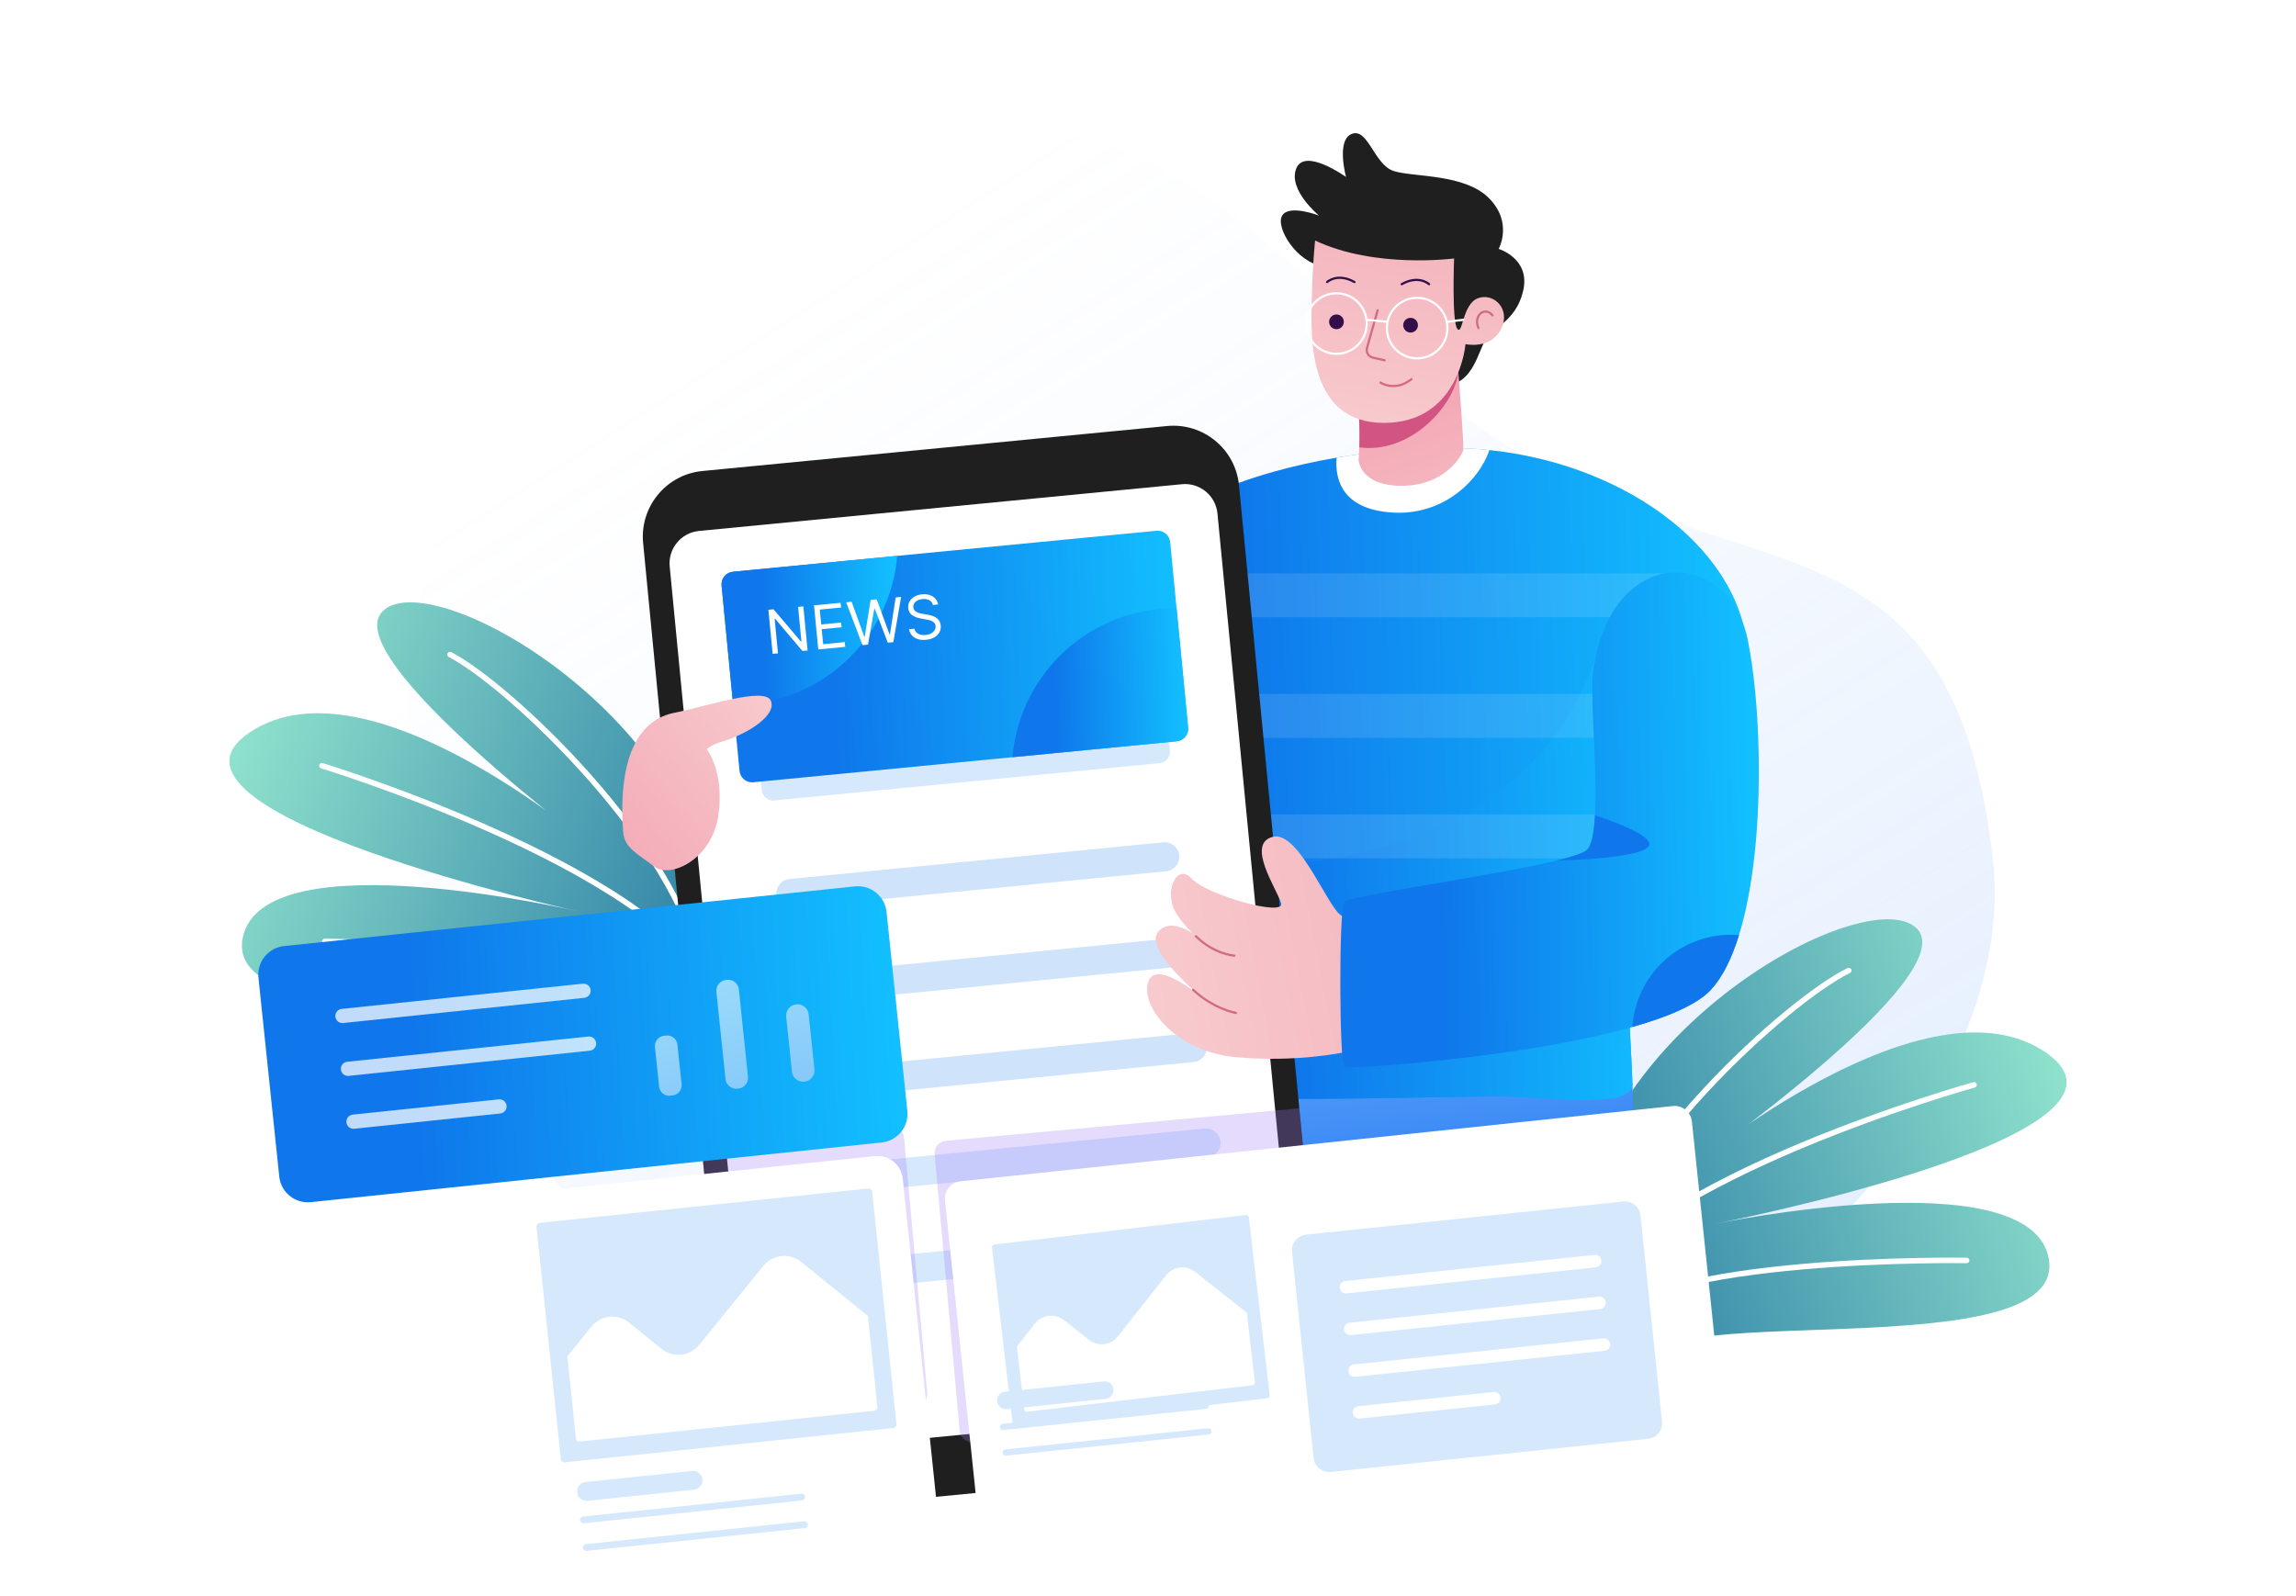 <svg width="994" height="691" viewBox="0 0 994 691" fill="none" xmlns="http://www.w3.org/2000/svg">
<g filter="url(#filter0_b_732_15134)">
<rect width="994" height="624" rx="40" fill="white" fill-opacity="0.2"/>
<path d="M710.643 593.233C635.257 635.138 539.294 655.824 439.822 632.756C407.832 625.332 375.483 613.393 343.35 596.17C88.7 459.747 155.956 120.679 334.408 65.995C512.861 11.311 552.963 130.565 654.121 193.968C755.278 257.379 845.505 218.099 862.816 372.617C871.383 449.102 808.283 538.97 710.643 593.233Z" fill="url(#paint0_linear_732_15134)"/>
<path d="M684.404 523.392C700.126 439.541 810.397 381.672 829.991 402.177C849.584 422.682 732.835 504.617 732.835 504.617C732.835 504.617 834.548 419.947 886.038 455.946C937.528 491.944 742.047 529.976 742.047 529.976C742.047 529.976 878.748 501.513 886.95 544.801C895.151 588.089 743.905 567.706 719.263 583.971" fill="url(#paint1_linear_732_15134)"/>
<path d="M682.809 561.854C711.971 509.363 854.597 469.719 854.597 469.719" stroke="white" stroke-width="2.389" stroke-miterlimit="10" stroke-linecap="round"/>
<path d="M692.378 573.879C715.161 543.538 851.407 545.739 851.407 545.739" stroke="white" stroke-width="2.389" stroke-miterlimit="10" stroke-linecap="round"/>
<path d="M688.786 553.098C699.214 500.706 773.943 433.125 800.373 420.209" stroke="white" stroke-width="2.389" stroke-miterlimit="10" stroke-linecap="round"/>
<path d="M308.15 389.487C294.55 305.266 185.773 244.633 165.668 264.637C145.562 284.641 260.209 369.496 260.209 369.496C260.209 369.496 160.664 282.286 108.281 316.975C55.898 351.664 250.36 394.614 250.36 394.614C250.36 394.614 114.42 362.712 105.128 405.778C95.836 448.846 247.549 432.284 271.772 449.167" fill="url(#paint2_linear_732_15134)"/>
<path d="M308.773 427.979C280.944 374.767 139.364 331.538 139.364 331.538" stroke="white" stroke-width="2.389" stroke-miterlimit="10" stroke-linecap="round"/>
<path d="M298.905 439.757C276.894 408.851 140.636 407.612 140.636 407.612" stroke="white" stroke-width="2.389" stroke-miterlimit="10" stroke-linecap="round"/>
<path d="M303.021 419.073C293.919 366.435 220.917 296.99 194.822 283.411" stroke="white" stroke-width="2.389" stroke-miterlimit="10" stroke-linecap="round"/>
<path d="M710.645 593.233C635.258 635.138 539.295 655.824 439.823 632.756L479.372 527.52L467.951 458.434L560.71 433.573L706.707 469.267L710.645 593.233Z" fill="url(#paint3_linear_732_15134)"/>
<path d="M754.537 269.649L740.143 300.462L731.273 319.452L724.08 334.854L715.763 352.656L706.892 371.654L701.958 382.227C701.958 382.227 702.681 394.327 703.564 409.568C703.911 415.592 704.287 422.105 704.653 428.558C705.678 446.727 706.625 464.413 706.706 469.267C706.805 475.237 696.56 476.451 683.825 476.245C678.971 476.174 673.759 475.889 668.61 475.594C662.525 475.227 656.536 474.845 651.379 474.729C648.863 474.675 644.829 474.703 639.681 474.774C635.327 474.828 630.168 474.925 624.466 475.024C615.801 475.184 605.87 475.371 595.536 475.515C590.52 475.586 585.416 475.65 580.32 475.693C570.425 475.782 560.546 475.799 551.39 475.693C546.018 475.631 540.896 475.523 536.175 475.362C518.389 474.774 506.219 473.399 507.388 470.633C508.85 467.144 509.289 449.002 509.289 428.558C509.289 422.329 509.245 415.878 509.183 409.568C509.032 395.666 508.772 382.431 508.566 373.605C508.548 372.927 508.54 372.276 508.531 371.652C508.389 366.129 508.299 362.782 508.299 362.782L483.34 355.26L474.675 352.654L465.467 349.879C465.467 349.879 467.43 336.851 470.543 319.45C471.604 313.516 472.792 307.072 474.094 300.46C476.281 289.306 478.762 277.678 481.367 267.247C483.134 260.205 484.956 253.701 486.793 248.257C487.275 246.811 487.767 245.446 488.248 244.161C493.639 229.937 512.013 217.854 536.176 209.109C541.031 207.352 546.126 205.727 551.392 204.245C560.083 201.81 569.257 199.766 578.645 198.16C579.198 198.061 579.76 197.973 580.322 197.884C585.347 197.045 590.433 196.339 595.537 195.769C605.211 194.68 614.946 194.064 624.468 193.984C625.852 193.965 627.225 193.965 628.599 193.974C632.32 194.001 636.015 194.144 639.683 194.421C641.396 194.546 643.101 194.697 644.805 194.877C652.933 195.725 660.913 197.144 668.614 199.098C673.815 200.418 678.901 201.98 683.829 203.765C710.029 213.224 731.908 228.947 744.688 248.259C748.668 254.273 751.765 260.627 753.834 267.249C754.083 268.042 754.314 268.846 754.537 269.649Z" fill="url(#paint4_linear_732_15134)"/>
<path d="M519.563 273.808L508.302 362.783L483.343 355.262L519.563 273.808Z" fill="url(#paint5_linear_732_15134)"/>
<path d="M701.961 382.229C701.961 382.229 706.521 458.329 706.709 469.269C706.896 480.2 672.345 475.186 651.383 474.731C630.42 474.275 503.751 479.29 507.393 470.635C510.294 463.746 509.16 399.577 508.572 373.609C588.804 381.525 673.541 356.244 693.932 273.808L724.084 334.854L701.961 382.229Z" fill="url(#paint6_linear_732_15134)"/>
<path opacity="0.25" d="M704.656 428.56H509.292C509.292 422.331 509.247 415.88 509.186 409.57H703.567C703.914 415.594 704.29 422.107 704.656 428.56Z" fill="white"/>
<g opacity="0.45">
<path opacity="0.25" d="M690.54 352.656C690.53 352.762 690.53 352.861 690.521 352.959C690.119 360.49 689.085 366.192 686.926 368.101C685.721 369.164 682.392 370.368 677.618 371.654H508.535C508.393 366.13 508.303 362.783 508.303 362.783L474.679 352.654L690.54 352.656Z" fill="white"/>
<path opacity="0.25" d="M690.058 319.452H513.212C514.275 313.518 515.461 307.074 516.763 300.462H689.389C689.451 305.782 689.756 312.42 690.058 319.452Z" fill="white"/>
<path opacity="0.25" d="M721.129 248.26C711.992 249.813 703.06 255.978 696.928 267.251H524.034C525.801 260.209 527.622 253.705 529.46 248.26H721.129Z" fill="white"/>
</g>
<path d="M644.806 194.878C640.147 208.487 623.666 224.799 599.438 221.605C580.262 219.08 577.942 206.56 578.646 198.162C595.101 195.342 612.226 193.87 628.601 193.976C634.053 194.014 639.46 194.316 644.806 194.878Z" fill="white"/>
<path d="M573.163 115.362C561.315 113.843 552.051 98.35 555.088 93.339C558.125 88.326 571.037 93.339 571.037 93.339C571.037 93.339 557.52 82.251 561.164 72.985C564.81 63.719 582.732 76.631 582.732 76.631C582.732 76.631 578.327 60.531 585.313 57.949C592.3 55.368 594.882 71.315 603.388 74.05C611.894 76.784 633.917 75.113 644.551 85.746C655.182 96.378 648.804 107.769 648.804 107.769C648.804 107.769 662.625 111.871 659.435 125.844C656.245 139.817 645.554 141.536 642.242 148.727C638.93 155.918 635.74 168.677 622.678 166.398" fill="#1F1F1F"/>
<path d="M633.517 194.727C633.187 196.664 626.208 209.987 607.487 210.334C588.766 210.674 588.159 199.163 588.159 199.163C588.159 199.163 588.346 197.049 588.471 193.692C588.615 189.667 588.658 183.841 588.159 177.747L622.889 161.443L631.108 157.587C631.108 157.587 631.214 158.934 631.375 161.121C632.064 170.089 633.777 193.165 633.517 194.727Z" fill="url(#paint7_linear_732_15134)"/>
<path d="M631.377 161.122C629.548 175.864 610.487 196.645 588.473 193.692C588.617 189.667 588.66 183.842 588.161 177.747L622.891 161.443L631.377 161.122Z" fill="#D25482"/>
<path d="M569.34 104.14C595.314 116.443 629.514 111.905 629.514 111.905C629.514 111.905 628.488 139.132 630.881 142.32C633.274 145.51 633.046 131.612 639.88 129.105C646.714 126.599 654.371 133.95 649.716 142.699C645.059 151.45 634.45 149.003 634.45 149.003C634.45 149.003 631.792 183.216 598.984 183.102C566.176 182.988 567.544 146.192 567.885 130.245C568.225 114.297 569.34 104.14 569.34 104.14Z" fill="url(#paint8_linear_732_15134)"/>
<path d="M640.07 142.051C637.64 136.573 642.958 132.428 646.146 136.573" stroke="#D16B83" stroke-width="0.956" stroke-miterlimit="10" stroke-linecap="round"/>
<path d="M596.421 134.347L591.821 150.587C591.287 152.47 592.445 154.416 594.355 154.846L599.44 155.991" stroke="#D16B83" stroke-width="0.956" stroke-miterlimit="10" stroke-linecap="round" stroke-linejoin="round"/>
<path d="M626.615 142.051C626.615 149.287 620.75 155.152 613.514 155.152C606.278 155.152 600.413 149.287 600.413 142.051C600.413 134.815 606.278 128.95 613.514 128.95C620.75 128.952 626.615 134.817 626.615 142.051Z" stroke="white" stroke-width="0.956" stroke-miterlimit="10"/>
<path d="M591.692 140.088C591.692 147.324 585.827 153.189 578.591 153.189C571.355 153.189 565.49 147.324 565.49 140.088C565.49 132.852 571.355 126.987 578.591 126.987C585.825 126.987 591.692 132.854 591.692 140.088Z" stroke="white" stroke-width="0.956" stroke-miterlimit="10"/>
<path d="M591.59 138.471L600.694 139.343" stroke="white" stroke-width="0.956" stroke-miterlimit="10"/>
<path d="M610.679 143.994C612.44 143.994 613.869 142.566 613.869 140.804C613.869 139.042 612.44 137.614 610.679 137.614C608.917 137.614 607.488 139.042 607.488 140.804C607.488 142.566 608.917 143.994 610.679 143.994Z" fill="#330E49"/>
<path d="M578.591 142.533C580.353 142.533 581.781 141.105 581.781 139.343C581.781 137.581 580.353 136.153 578.591 136.153C576.829 136.153 575.4 137.581 575.4 139.343C575.4 141.105 576.829 142.533 578.591 142.533Z" fill="#330E49"/>
<path d="M574.53 122.12C574.53 122.12 579.011 117.943 586.378 122.12" stroke="#330E49" stroke-width="0.956" stroke-miterlimit="10" stroke-linecap="round" stroke-linejoin="round"/>
<path d="M618.688 123.048C618.688 123.048 614.207 118.872 606.841 123.048" stroke="#330E49" stroke-width="0.956" stroke-miterlimit="10" stroke-linecap="round" stroke-linejoin="round"/>
<path d="M597.619 165.625C597.619 165.625 603.77 169.878 611.062 164.181" stroke="#D16B83" stroke-width="0.956" stroke-miterlimit="10" stroke-linecap="round" stroke-linejoin="round"/>
<path d="M626.333 139.343L633.519 138.471" stroke="white" stroke-width="0.956" stroke-miterlimit="10" stroke-linecap="round"/>
<path d="M574.191 610.374C572.165 622.859 561.94 632.915 548.759 634.191L347.632 653.663C331.935 655.18 317.978 643.687 316.462 627.99L315.524 618.316L303.379 492.826L292.1 376.302L285.745 310.723L278.427 235.114C276.911 219.41 288.403 205.452 304.1 203.935L505.23 184.463C520.927 182.946 534.883 194.439 536.4 210.136L551.133 362.299L553.685 388.66C553.685 388.669 553.685 388.669 553.685 388.669L554.051 392.479L560.413 458.174L562.51 479.876L574.432 603.021C574.673 605.529 574.584 607.993 574.191 610.374Z" fill="#1F1F1F"/>
<path d="M550.253 608.24L341.189 628.475C333.436 629.226 326.542 623.548 325.791 615.795L289.929 245.288C289.178 237.535 294.856 230.641 302.61 229.89L511.674 209.654C519.427 208.903 526.321 214.582 527.072 222.335L562.934 592.841C563.685 600.595 558.007 607.489 550.253 608.24Z" fill="white"/>
<path opacity="0.2" d="M504.877 377.227L343.003 393.1C339.549 393.438 336.473 390.912 336.135 387.459C335.797 384.005 338.322 380.931 341.776 380.591L503.649 364.718C507.103 364.38 510.179 366.905 510.517 370.359C510.855 373.813 508.33 376.889 504.877 377.227Z" fill="#0F77EB"/>
<path opacity="0.2" d="M510.839 418.528L348.965 434.401C345.511 434.739 342.435 432.213 342.097 428.76C341.759 425.306 344.284 422.232 347.738 421.892L509.611 406.019C513.065 405.681 516.141 408.206 516.479 411.66C516.819 415.114 514.294 418.188 510.839 418.528Z" fill="#0F77EB"/>
<path opacity="0.2" d="M516.802 459.827L354.929 475.7C351.475 476.038 348.401 473.512 348.061 470.059C347.723 466.605 350.248 463.531 353.701 463.191L515.575 447.318C519.029 446.98 522.103 449.505 522.443 452.959C522.781 456.415 520.256 459.489 516.802 459.827Z" fill="#0F77EB"/>
<path d="M522.764 501.128L360.89 517.001C357.437 517.339 354.361 514.814 354.023 511.36C353.684 507.906 356.21 504.832 359.663 504.492L521.537 488.619C524.991 488.281 528.067 490.807 528.405 494.26C528.745 497.714 526.22 500.79 522.764 501.128Z" fill="#D6E9FC"/>
<path d="M528.727 542.429L366.853 558.302C363.4 558.64 360.323 556.115 359.985 552.661C359.647 549.207 362.173 546.131 365.626 545.793L527.5 529.92C530.954 529.582 534.03 532.108 534.368 535.561C534.706 539.015 532.181 542.089 528.727 542.429Z" fill="#D6E9FC"/>
<path d="M494.024 247.457L391.91 257.342L327.185 263.606H327.178C326.401 263.681 325.687 263.937 325.063 264.32C323.492 265.284 322.521 267.08 322.71 269.04L327.256 315.998L329.781 342.092C330.047 344.832 332.477 346.832 335.207 346.569L437.328 336.684L502.053 330.42C504.793 330.154 506.794 327.724 506.529 324.984L501.982 278.026L499.457 251.932C499.196 249.2 496.764 247.192 494.024 247.457Z" fill="#D6E9FC"/>
<path d="M506.604 234.722L514.374 314.99C514.665 318.001 512.467 320.67 509.456 320.961L326.13 338.705C323.128 338.995 320.459 336.798 320.166 333.787L312.396 253.52C312.105 250.518 314.303 247.84 317.305 247.549L500.63 229.804C503.643 229.513 506.312 231.721 506.604 234.722Z" fill="url(#paint9_linear_732_15134)"/>
<path d="M509.378 263.393L514.373 314.99C514.664 318 512.466 320.67 509.455 320.961L438.336 327.844C441.151 294.587 467.371 267.047 501.78 263.716C504.329 263.47 506.864 263.359 509.378 263.393Z" fill="url(#paint10_linear_732_15134)"/>
<path d="M317.393 305.116L312.398 253.52C312.107 250.509 314.305 247.84 317.316 247.549L388.435 240.664C385.62 273.92 359.4 301.461 324.991 304.791C322.441 305.04 319.907 305.15 317.393 305.116Z" fill="url(#paint11_linear_732_15134)"/>
<path d="M347.786 262.558L349.632 281.638L347.396 281.855L335.549 267.879L335.363 267.897L336.812 282.879L334.502 283.102L332.656 264.022L334.892 263.805L346.78 277.814L346.966 277.796L345.513 262.778L347.786 262.558ZM354.256 281.191L352.41 262.111L363.925 260.996L364.123 263.046L354.918 263.937L355.542 270.384L364.151 269.551L364.349 271.601L355.74 272.434L356.368 278.918L365.722 278.013L365.92 280.063L354.256 281.191ZM373.401 279.339L366.338 260.763L368.686 260.536L374.177 275.69L374.363 275.672L376.922 259.739L379.53 259.487L385.096 274.634L385.282 274.616L387.766 258.69L390.114 258.463L386.743 278.048L384.358 278.279L378.676 263.481L378.527 263.496L375.786 279.108L373.401 279.339ZM403.889 261.945C403.686 261.012 403.162 260.323 402.316 259.878C401.471 259.433 400.47 259.266 399.315 259.378C398.47 259.46 397.744 259.668 397.137 260.003C396.536 260.337 396.082 260.76 395.774 261.272C395.473 261.784 395.352 262.345 395.41 262.953C395.46 263.463 395.623 263.889 395.901 264.232C396.184 264.568 396.53 264.839 396.939 265.044C397.346 265.242 397.769 265.399 398.207 265.513C398.643 265.622 399.043 265.705 399.406 265.764L401.395 266.098C401.904 266.181 402.474 266.307 403.105 266.478C403.742 266.649 404.36 266.905 404.957 267.249C405.56 267.585 406.075 268.044 406.501 268.623C406.927 269.202 407.183 269.939 407.269 270.834C407.369 271.865 407.189 272.823 406.729 273.707C406.276 274.591 405.557 275.328 404.573 275.919C403.596 276.509 402.374 276.874 400.909 277.016C399.542 277.148 398.338 277.042 397.295 276.698C396.259 276.353 395.416 275.814 394.769 275.081C394.127 274.346 393.719 273.461 393.543 272.425L395.928 272.194C396.06 272.909 396.36 273.482 396.828 273.913C397.302 274.337 397.876 274.633 398.55 274.799C399.23 274.959 399.949 275.003 400.707 274.929C401.589 274.844 402.367 274.624 403.041 274.271C403.715 273.911 404.231 273.454 404.592 272.898C404.951 272.337 405.097 271.708 405.03 271.013C404.968 270.379 404.742 269.881 404.349 269.518C403.957 269.154 403.46 268.876 402.858 268.684C402.256 268.491 401.611 268.334 400.922 268.213L398.509 267.769C396.977 267.485 395.738 266.987 394.791 266.276C393.845 265.565 393.31 264.567 393.185 263.281C393.082 262.213 393.281 261.254 393.781 260.403C394.288 259.545 395.01 258.848 395.949 258.312C396.893 257.769 397.974 257.439 399.191 257.321C400.421 257.202 401.536 257.317 402.535 257.666C403.533 258.008 404.349 258.531 404.981 259.234C405.62 259.938 406.001 260.769 406.125 261.729L403.889 261.945Z" fill="white"/>
<path d="M269.765 360.131C267.294 325.419 277.967 311.373 291.865 308.641C305.764 305.906 331.132 297.249 333.714 303.4C336.295 309.55 324.285 317.599 312.374 321.17C307.815 322.537 305.992 324.36 305.992 324.36C305.992 324.36 313.737 334.157 311.005 353.068C308.27 371.978 290.272 380.635 283.208 375.168C276.144 369.701 270.266 367.182 269.765 360.131Z" fill="url(#paint12_linear_732_15134)"/>
<path d="M581.365 396.662C575.898 395.902 562.683 359.296 550.987 362.335C539.291 365.372 552.81 384.967 554.633 391.041C556.456 397.117 522.432 387.549 515.9 380.41C509.368 373.271 503.294 386.637 509.522 395.903C515.749 405.17 521.52 408.055 521.52 408.055C521.52 408.055 508.306 395.601 501.471 403.347C494.637 411.092 521.065 432.509 521.065 432.509C521.065 432.509 500.409 414.585 497.067 425.219C493.726 435.85 508.915 455.292 535.04 457.722C561.165 460.152 581.974 455.597 581.974 455.597L581.365 396.662Z" fill="url(#paint13_linear_732_15134)"/>
<path d="M517.735 405.349C525.393 413.104 534.392 413.787 534.392 413.787" stroke="#D16B83" stroke-width="0.956" stroke-miterlimit="10" stroke-linecap="round" stroke-linejoin="round"/>
<path d="M516.509 428.558C525.471 436.913 535.039 438.583 535.039 438.583" stroke="#D16B83" stroke-width="0.956" stroke-miterlimit="10" stroke-linecap="round" stroke-linejoin="round"/>
<g opacity="0.27">
<path d="M394.183 611.187L326.034 617.362L315.522 618.317L303.378 492.826L313.791 491.881L382.797 485.625C387.16 485.233 391.025 488.453 391.417 492.818L392.185 501.304L393.319 513.824L395.95 542.825L397.084 555.336L401.367 602.56C401.769 606.93 398.548 610.795 394.183 611.187Z" fill="#9F7AF6"/>
<path d="M574.191 610.375L421.402 624.385C419.037 624.6 416.887 623.27 415.95 621.236C415.69 620.683 415.522 620.085 415.468 619.443L409.543 554.114L408.409 541.604L405.777 512.602L404.634 500.082L404.618 499.851C404.35 496.844 406.564 494.184 409.571 493.917L552.089 480.835L562.511 479.88L574.433 603.025C574.672 605.53 574.583 607.993 574.191 610.375Z" fill="#9F7AF6"/>
</g>
<path d="M760.973 352.656C760.642 359.081 760.125 365.452 759.411 371.653C758.027 383.727 755.887 395.123 752.861 404.876C749.783 414.826 745.776 423.063 740.698 428.56C734.835 434.905 722.298 440.241 706.707 444.659C659.261 458.098 583.572 463.006 581.975 461.979C579.842 460.604 579.539 393.625 581.975 390.431C583.929 387.87 645.761 379.382 673.815 372.619C675.162 372.289 676.43 371.967 677.616 371.655C682.39 370.37 685.719 369.166 686.923 368.103C689.083 366.194 690.117 360.491 690.519 352.96C690.528 352.863 690.528 352.764 690.538 352.658C691.029 343.145 690.547 330.795 690.056 319.454C689.753 312.421 689.449 305.783 689.387 300.464C689.342 296.752 689.406 293.682 689.664 291.558C690.859 281.743 693.438 273.666 696.927 267.25C703.058 255.98 711.991 249.814 721.129 248.26C724.252 247.724 727.403 247.724 730.462 248.26C739.921 249.867 748.621 256.389 753.546 267.25C754.876 270.177 755.93 273.425 756.643 276.978C758.009 283.724 759.133 291.711 759.945 300.464C760.517 306.487 760.926 312.868 761.176 319.454C761.589 330.205 761.554 341.501 760.973 352.656Z" fill="url(#paint14_linear_732_15134)"/>
<path d="M673.818 372.617C680.61 370.976 685.419 369.431 686.927 368.103C689.086 366.194 690.121 360.492 690.522 352.961C701.365 356.629 712.867 361.304 713.965 364.918C716.089 371.904 673.818 372.617 673.818 372.617Z" fill="#0F77EB"/>
<path d="M752.861 404.876C749.782 414.826 745.776 423.063 740.697 428.56C734.834 434.905 722.298 440.241 706.707 444.659C708.153 422.368 726.696 404.734 749.353 404.734C750.531 404.734 751.701 404.779 752.861 404.876Z" fill="#0F77EB"/>
<path d="M381.72 494.662L134.575 520.501C127.733 521.216 121.607 516.25 120.892 509.408L111.889 423.3C111.173 416.458 116.14 410.334 122.982 409.618L370.127 383.779C376.969 383.064 383.095 388.03 383.81 394.872L392.813 480.98C393.527 487.82 388.56 493.946 381.72 494.662Z" fill="url(#paint15_linear_732_15134)"/>
<path opacity="0.74" d="M252.95 432.032L148.564 442.946C146.875 443.123 145.362 441.896 145.185 440.208C145.008 438.517 146.235 437.004 147.925 436.829L252.311 425.915C254.002 425.738 255.515 426.965 255.69 428.653C255.866 430.344 254.641 431.857 252.95 432.032Z" fill="white"/>
<path opacity="0.74" d="M255.343 454.919L150.957 465.832C149.267 466.01 147.756 464.783 147.578 463.092C147.403 461.402 148.628 459.891 150.318 459.713L254.705 448.8C256.395 448.622 257.908 449.849 258.084 451.54C258.259 453.23 257.034 454.743 255.343 454.919Z" fill="white"/>
<path opacity="0.74" d="M216.571 482.11L153.35 488.72C151.659 488.898 150.146 487.671 149.971 485.982C149.795 484.292 151.021 482.779 152.711 482.603L215.933 475.993C217.623 475.816 219.136 477.043 219.311 478.733C219.487 480.42 218.26 481.933 216.571 482.11Z" fill="white"/>
<path d="M291.138 474.314L290.199 474.411C287.767 474.665 285.591 472.9 285.335 470.468L283.544 453.327C283.29 450.895 285.055 448.719 287.485 448.465L288.424 448.366C290.856 448.112 293.032 449.877 293.286 452.309L295.078 469.45C295.335 471.882 293.57 474.06 291.138 474.314Z" fill="url(#paint16_linear_732_15134)"/>
<path d="M319.678 471.329L319.216 471.378C316.654 471.645 314.358 469.785 314.089 467.222L310.135 429.41C309.868 426.847 311.728 424.552 314.291 424.283L314.752 424.234C317.315 423.967 319.61 425.828 319.879 428.39L323.833 466.202C324.102 468.767 322.24 471.062 319.678 471.329Z" fill="url(#paint17_linear_732_15134)"/>
<path d="M348.224 468.344C345.533 468.626 343.125 466.673 342.843 463.981L340.359 440.226C340.077 437.535 342.031 435.127 344.722 434.845C347.414 434.563 349.821 436.517 350.103 439.208L352.588 462.963C352.868 465.655 350.914 468.064 348.224 468.344Z" fill="url(#paint18_linear_732_15134)"/>
<path d="M396.854 673.23L245.939 689.009C239.932 689.637 234.553 685.277 233.925 679.269L218.146 528.353C217.518 522.346 221.878 516.967 227.885 516.34L378.8 500.56C384.807 499.933 390.186 504.292 390.814 510.299L406.593 661.215C407.223 667.223 402.861 672.603 396.854 673.23Z" fill="white"/>
<path d="M377.592 516.02L388.102 616.544C388.193 617.427 387.56 618.208 386.679 618.3L244.527 633.162C243.653 633.253 242.872 632.62 242.779 631.737L232.269 531.213C232.177 530.339 232.81 529.549 233.684 529.457L375.845 514.593C376.718 514.505 377.5 515.146 377.592 516.02Z" fill="#D6E9FC"/>
<path d="M375.718 569.78L379.842 609.232C379.924 610.02 379.353 610.726 378.562 610.81L250.914 624.156C250.13 624.238 249.428 623.668 249.345 622.876L245.619 587.236L256.01 574.419C260.069 569.412 267.418 568.644 272.426 572.703L286.341 583.984C291.349 588.043 298.699 587.276 302.757 582.268L330.451 548.106C334.512 543.098 341.862 542.33 346.869 546.389L375.718 569.78Z" fill="white"/>
<path d="M300.452 644.996L254.367 649.815C252.12 650.051 250.108 648.42 249.873 646.171C249.638 643.924 251.27 641.912 253.517 641.677L299.602 636.858C301.849 636.623 303.86 638.255 304.096 640.502C304.329 642.749 302.699 644.763 300.452 644.996Z" fill="#D6E9FC"/>
<path d="M347.216 649.67L252.757 659.545C251.946 659.631 251.22 659.04 251.134 658.23C251.05 657.419 251.638 656.693 252.449 656.607L346.908 646.732C347.718 646.646 348.445 647.236 348.531 648.046C348.617 648.859 348.027 649.586 347.216 649.67Z" fill="#D6E9FC"/>
<path d="M348.466 661.62L254.007 671.497C253.195 671.581 252.468 670.993 252.384 670.182C252.3 669.371 252.888 668.645 253.699 668.559L348.158 658.682C348.968 658.598 349.695 659.186 349.781 659.997C349.867 660.809 349.277 661.536 348.466 661.62Z" fill="#D6E9FC"/>
<path d="M742.962 658.319L434.586 690.894C430.451 691.326 426.749 688.324 426.315 684.191L409.12 519.734C408.689 515.598 411.69 511.896 415.824 511.465L724.199 478.89C728.335 478.459 732.037 481.46 732.47 485.594L749.665 650.051C750.099 654.184 747.097 657.886 742.962 658.319Z" fill="white"/>
<path d="M540.667 527.134L549.7 604.057C549.778 604.734 549.301 605.338 548.626 605.417L439.848 618.19C439.179 618.269 438.574 617.791 438.494 617.115L429.461 540.192C429.382 539.523 429.86 538.911 430.529 538.832L539.314 526.057C539.982 525.981 540.588 526.465 540.667 527.134Z" fill="#D6E9FC"/>
<path d="M539.755 568.345L543.3 598.535C543.37 599.138 542.939 599.685 542.335 599.757L444.654 611.227C444.054 611.298 443.51 610.868 443.44 610.262L440.237 582.989L448.074 573.067C451.135 569.19 456.759 568.531 460.636 571.592L471.409 580.101C475.285 583.162 480.909 582.502 483.971 578.625L504.858 552.179C507.921 548.302 513.545 547.642 517.422 550.703L539.755 568.345Z" fill="white"/>
<path d="M713.479 622.973L576.167 637.329C572.424 637.721 569.073 635.004 568.681 631.26L559.355 542.069C558.963 538.326 561.68 534.975 565.424 534.583L702.736 520.227C706.479 519.834 709.83 522.552 710.222 526.295L719.548 615.487C719.94 619.23 717.222 622.583 713.479 622.973Z" fill="#D6E9FC"/>
<path d="M690.86 548.72L582.938 560.003C581.457 560.158 580.131 559.083 579.978 557.603C579.823 556.122 580.899 554.796 582.378 554.641L690.3 543.358C691.781 543.202 693.107 544.278 693.262 545.758C693.417 547.241 692.341 548.565 690.86 548.72Z" fill="white"/>
<path d="M692.748 566.785L584.826 578.069C583.345 578.224 582.019 577.148 581.865 575.669C581.71 574.188 582.786 572.861 584.266 572.706L692.188 561.423C693.669 561.268 694.995 562.344 695.15 563.823C695.305 565.304 694.229 566.63 692.748 566.785Z" fill="white"/>
<path d="M694.641 584.849L586.718 596.132C585.237 596.287 583.911 595.212 583.756 593.732C583.601 592.251 584.677 590.925 586.156 590.77L694.078 579.487C695.559 579.332 696.886 580.407 697.041 581.887C697.196 583.368 696.12 584.694 694.641 584.849Z" fill="white"/>
<path d="M647.207 608.07L588.606 614.196C587.125 614.351 585.799 613.275 585.644 611.796C585.489 610.315 586.565 608.989 588.044 608.834L646.645 602.707C648.126 602.552 649.452 603.628 649.605 605.107C649.764 606.589 648.688 607.915 647.207 608.07Z" fill="white"/>
<path d="M478.674 605.672L435.862 610.149C433.774 610.367 431.906 608.852 431.687 606.763C431.468 604.676 432.985 602.807 435.072 602.588L477.885 598.112C479.972 597.893 481.841 599.409 482.059 601.497C482.276 603.584 480.761 605.455 478.674 605.672Z" fill="#D6E9FC"/>
<path d="M522.118 610.013L434.366 619.187C433.613 619.267 432.938 618.719 432.858 617.966C432.78 617.213 433.327 616.538 434.08 616.458L521.831 607.284C522.584 607.204 523.259 607.752 523.339 608.505C523.419 609.26 522.871 609.935 522.118 610.013Z" fill="#D6E9FC"/>
<path d="M523.279 621.115L435.527 630.291C434.772 630.369 434.097 629.822 434.019 629.069C433.941 628.316 434.488 627.641 435.241 627.561L522.992 618.386C523.745 618.308 524.42 618.854 524.5 619.607C524.58 620.362 524.032 621.037 523.279 621.115Z" fill="#D6E9FC"/>
</g>
<defs>
<filter id="filter0_b_732_15134" x="-44" y="-44" width="1082" height="778.935" filterUnits="userSpaceOnUse" color-interpolation-filters="sRGB">
<feFlood flood-opacity="0" result="BackgroundImageFix"/>
<feGaussianBlur in="BackgroundImageFix" stdDeviation="22"/>
<feComposite in2="SourceAlpha" operator="in" result="effect1_backgroundBlur_732_15134"/>
<feBlend mode="normal" in="SourceGraphic" in2="effect1_backgroundBlur_732_15134" result="shape"/>
</filter>
<linearGradient id="paint0_linear_732_15134" x1="359.127" y1="119.866" x2="1554.81" y2="1993.58" gradientUnits="userSpaceOnUse">
<stop stop-color="white" stop-opacity="0.31"/>
<stop offset="1" stop-color="#3483F6"/>
</linearGradient>
<linearGradient id="paint1_linear_732_15134" x1="948.367" y1="444.492" x2="699.572" y2="530.158" gradientUnits="userSpaceOnUse">
<stop stop-color="#A8FBD6"/>
<stop offset="0.989" stop-color="#388AAA"/>
</linearGradient>
<linearGradient id="paint2_linear_732_15134" x1="46.26" y1="303.956" x2="292.818" y2="395.864" gradientUnits="userSpaceOnUse">
<stop stop-color="#A8FBD6"/>
<stop offset="0.989" stop-color="#388AAA"/>
</linearGradient>
<linearGradient id="paint3_linear_732_15134" x1="542.177" y1="258.774" x2="569.517" y2="515.771" gradientUnits="userSpaceOnUse">
<stop stop-color="#B9F5FC"/>
<stop offset="1" stop-color="#3483F6"/>
</linearGradient>
<linearGradient id="paint4_linear_732_15134" x1="535.986" y1="383.236" x2="753.866" y2="377.736" gradientUnits="userSpaceOnUse">
<stop stop-color="#0F77EB"/>
<stop offset="1" stop-color="#12C0FF"/>
</linearGradient>
<linearGradient id="paint5_linear_732_15134" x1="508.582" y1="159.587" x2="499.924" y2="347.779" gradientUnits="userSpaceOnUse">
<stop stop-color="#F097F8"/>
<stop offset="1" stop-color="#8F5FF5"/>
</linearGradient>
<linearGradient id="paint6_linear_732_15134" x1="560.197" y1="409.551" x2="723.571" y2="405.238" gradientUnits="userSpaceOnUse">
<stop stop-color="#0F77EB"/>
<stop offset="1" stop-color="#12C0FF"/>
</linearGradient>
<linearGradient id="paint7_linear_732_15134" x1="639.671" y1="265.543" x2="585.446" y2="108.792" gradientUnits="userSpaceOnUse">
<stop stop-color="#F7CBCE"/>
<stop offset="1" stop-color="#F08EA3"/>
</linearGradient>
<linearGradient id="paint8_linear_732_15134" x1="596.087" y1="192.78" x2="645.983" y2="-59.433" gradientUnits="userSpaceOnUse">
<stop stop-color="#F7CBCE"/>
<stop offset="1" stop-color="#F08EA3"/>
</linearGradient>
<linearGradient id="paint9_linear_732_15134" x1="361.656" y1="302.826" x2="513.71" y2="295.875" gradientUnits="userSpaceOnUse">
<stop stop-color="#0F77EB"/>
<stop offset="1" stop-color="#12C0FF"/>
</linearGradient>
<linearGradient id="paint10_linear_732_15134" x1="456.892" y1="306.602" x2="514.21" y2="304.935" gradientUnits="userSpaceOnUse">
<stop stop-color="#0F77EB"/>
<stop offset="1" stop-color="#12C0FF"/>
</linearGradient>
<linearGradient id="paint11_linear_732_15134" x1="330.928" y1="283.88" x2="388.246" y2="282.213" gradientUnits="userSpaceOnUse">
<stop stop-color="#0F77EB"/>
<stop offset="1" stop-color="#12C0FF"/>
</linearGradient>
<linearGradient id="paint12_linear_732_15134" x1="340.722" y1="301.533" x2="191.718" y2="425.019" gradientUnits="userSpaceOnUse">
<stop stop-color="#F7CBCE"/>
<stop offset="1" stop-color="#F08EA3"/>
</linearGradient>
<linearGradient id="paint13_linear_732_15134" x1="492.852" y1="423.274" x2="849.186" y2="354.012" gradientUnits="userSpaceOnUse">
<stop stop-color="#F7CBCE"/>
<stop offset="1" stop-color="#F08EA3"/>
</linearGradient>
<linearGradient id="paint14_linear_732_15134" x1="624.462" y1="391.505" x2="761.06" y2="388.657" gradientUnits="userSpaceOnUse">
<stop stop-color="#0F77EB"/>
<stop offset="1" stop-color="#12C0FF"/>
</linearGradient>
<linearGradient id="paint15_linear_732_15134" x1="180.386" y1="475.468" x2="391.822" y2="464.763" gradientUnits="userSpaceOnUse">
<stop stop-color="#0F77EB"/>
<stop offset="1" stop-color="#12C0FF"/>
</linearGradient>
<linearGradient id="paint16_linear_732_15134" x1="256.827" y1="354.834" x2="359.353" y2="691.12" gradientUnits="userSpaceOnUse">
<stop stop-color="#B9F5FC"/>
<stop offset="1" stop-color="#3483F6"/>
</linearGradient>
<linearGradient id="paint17_linear_732_15134" x1="285.934" y1="345.96" x2="388.46" y2="682.244" gradientUnits="userSpaceOnUse">
<stop stop-color="#B9F5FC"/>
<stop offset="1" stop-color="#3483F6"/>
</linearGradient>
<linearGradient id="paint18_linear_732_15134" x1="311.857" y1="338.056" x2="414.383" y2="674.341" gradientUnits="userSpaceOnUse">
<stop stop-color="#B9F5FC"/>
<stop offset="1" stop-color="#3483F6"/>
</linearGradient>
</defs>
</svg>
